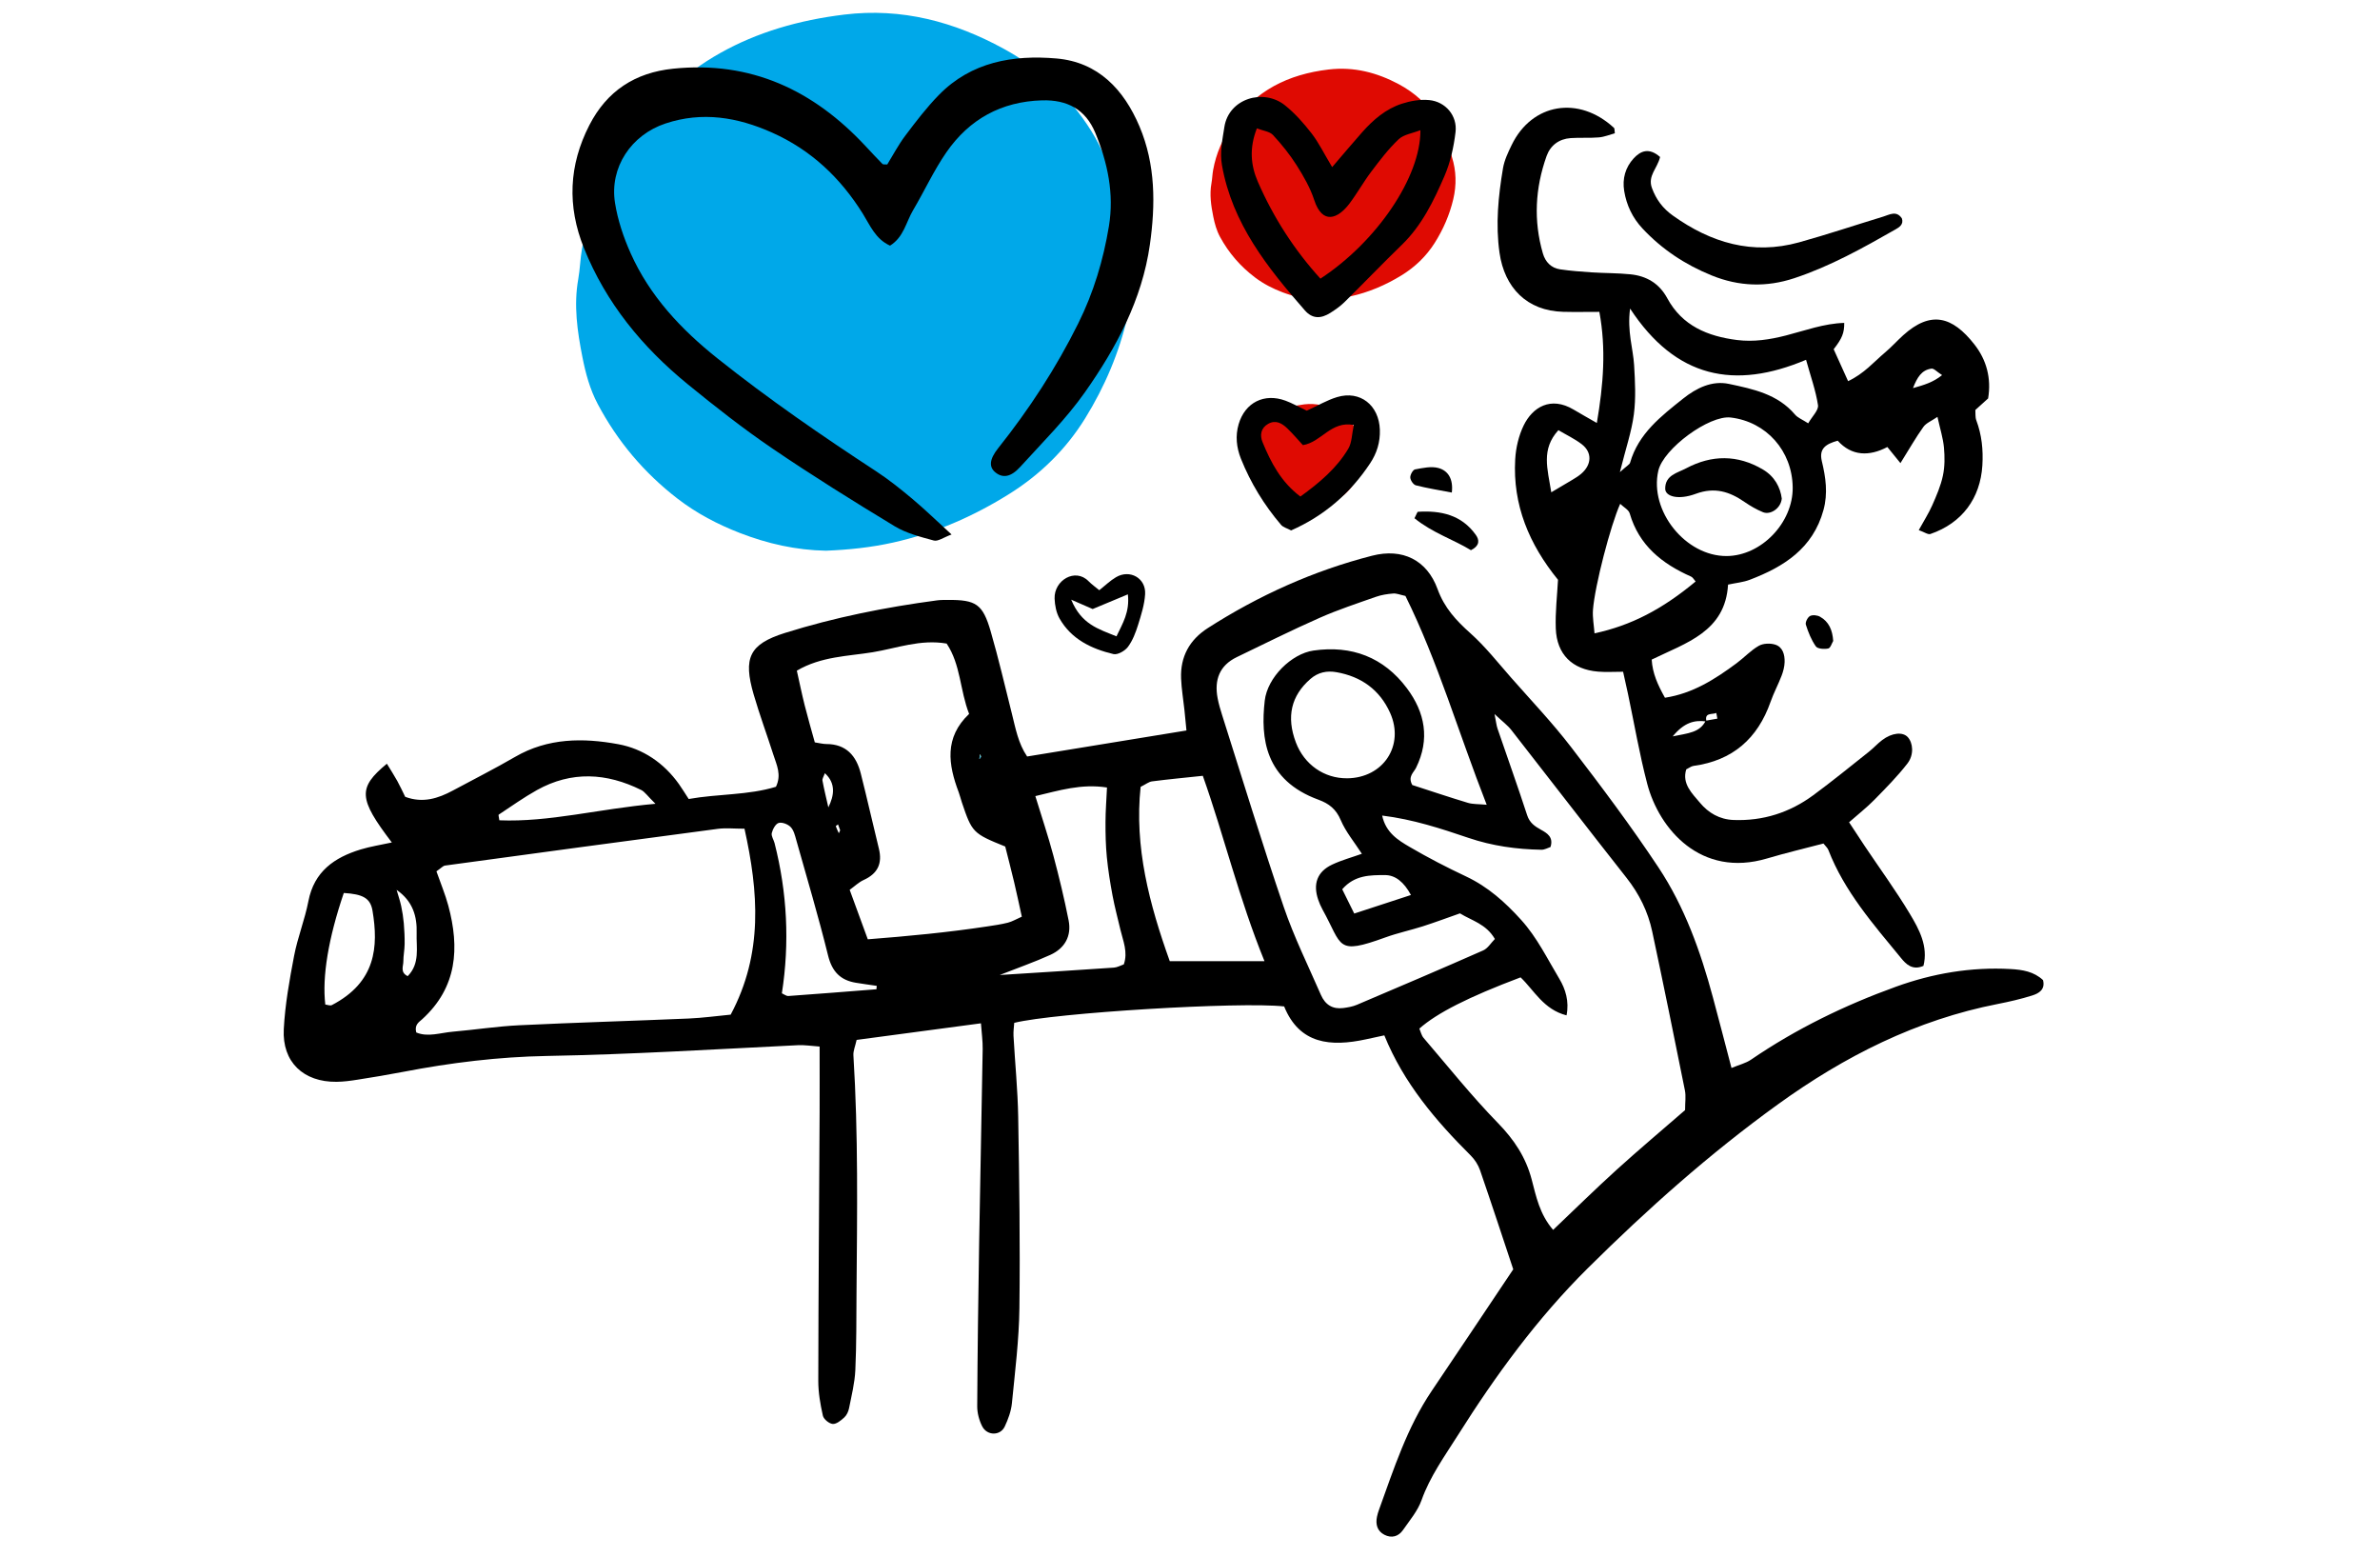 <svg width="260" height="170" viewBox="0 0 260 170" fill="none" xmlns="http://www.w3.org/2000/svg">
<g clip-path="url(#clip0_1401_52399)">
<g clip-path="url(#clip1_1401_52399)">
<path d="M90.232 60.142C86.975 60.085 83.845 59.378 80.809 58.2C78.375 57.255 76.087 56.053 74.019 54.46C70.361 51.641 67.458 48.195 65.301 44.13C64.441 42.51 63.971 40.754 63.621 38.979C63.069 36.175 62.659 33.353 63.171 30.48C63.367 29.386 63.386 28.261 63.578 27.167C64.319 22.921 65.988 19.064 68.385 15.461C74.057 6.943 82.239 2.805 92.244 1.592C98.521 0.832 104.259 2.378 109.649 5.323C113.573 7.466 116.812 10.474 119.198 14.275C120.388 16.171 121.21 18.252 121.823 20.407C122.147 21.546 122.493 22.678 122.842 23.809C123.931 27.351 124.011 30.927 123.185 34.526C122.273 38.5 120.688 42.225 118.55 45.681C116.471 49.044 113.671 51.799 110.303 53.913C106.361 56.388 102.131 58.238 97.555 59.255C95.147 59.789 92.708 60.044 90.233 60.142L90.232 60.142Z" fill="#00A8E9"/>
<path d="M144.257 32.757C142.824 32.732 141.446 32.428 140.11 31.922C139.038 31.516 138.031 30.999 137.121 30.314C135.51 29.103 134.232 27.622 133.283 25.874C132.904 25.178 132.697 24.423 132.543 23.66C132.301 22.455 132.12 21.242 132.345 20.007C132.432 19.537 132.44 19.053 132.524 18.583C132.851 16.758 133.585 15.1 134.641 13.551C137.137 9.889 140.739 8.111 145.143 7.59C147.906 7.263 150.432 7.927 152.805 9.193C154.532 10.114 155.957 11.407 157.008 13.041C157.532 13.856 157.894 14.751 158.163 15.677C158.306 16.166 158.458 16.653 158.612 17.14C159.092 18.662 159.127 20.199 158.763 21.746C158.361 23.454 157.664 25.055 156.723 26.541C155.807 27.986 154.575 29.171 153.093 30.079C151.357 31.143 149.495 31.939 147.481 32.376C146.421 32.605 145.347 32.715 144.257 32.757Z" fill="#DF0A02"/>
<path d="M142.089 55.734C141.426 55.723 140.789 55.583 140.172 55.35C139.676 55.163 139.211 54.926 138.79 54.611C138.045 54.054 137.455 53.372 137.016 52.569C136.841 52.248 136.745 51.901 136.674 51.55C136.562 50.995 136.478 50.438 136.583 49.87C136.622 49.653 136.626 49.431 136.665 49.214C136.816 48.375 137.156 47.612 137.643 46.9C138.798 45.215 140.462 44.397 142.498 44.157C143.776 44.007 144.943 44.313 146.04 44.895C146.839 45.319 147.497 45.914 147.983 46.665C148.225 47.04 148.392 47.452 148.517 47.878C148.583 48.103 148.654 48.327 148.725 48.55C148.946 49.251 148.962 49.958 148.794 50.669C148.609 51.455 148.286 52.192 147.851 52.875C147.428 53.54 146.859 54.085 146.173 54.503C145.371 54.992 144.51 55.358 143.579 55.559C143.089 55.665 142.593 55.715 142.089 55.734L142.089 55.734Z" fill="#DF0A02"/>
<path d="M42.804 92.006C39.152 87.208 39.073 86.05 42.264 83.405C42.659 84.054 43.052 84.662 43.403 85.293C43.712 85.849 43.974 86.43 44.266 87.02C46.176 87.737 47.849 87.208 49.479 86.331C51.747 85.111 54.047 83.951 56.273 82.658C59.847 80.581 63.705 80.567 67.541 81.274C70.246 81.771 72.524 83.32 74.168 85.628C74.528 86.133 74.849 86.668 75.235 87.258C78.496 86.681 81.737 86.856 84.768 85.922C85.399 84.612 84.844 83.537 84.497 82.457C83.788 80.249 82.983 78.071 82.334 75.847C81.172 71.856 81.84 70.348 85.758 69.121C91.17 67.424 96.736 66.315 102.365 65.566C102.746 65.516 103.138 65.521 103.525 65.517C106.623 65.498 107.359 65.959 108.227 68.952C109.087 71.918 109.784 74.933 110.539 77.93C110.944 79.535 111.23 81.183 112.208 82.617C118.016 81.669 123.703 80.741 129.613 79.775C129.536 78.985 129.47 78.265 129.393 77.549C129.271 76.398 129.073 75.25 129.027 74.098C128.93 71.717 129.95 69.87 131.947 68.592C137.516 65.024 143.49 62.329 149.896 60.689C153.204 59.841 155.886 61.148 157.044 64.332C157.795 66.398 159.085 67.775 160.646 69.169C162.266 70.617 163.628 72.358 165.072 73.998C167.284 76.511 169.602 78.946 171.637 81.597C174.931 85.885 178.184 90.221 181.172 94.724C184.037 99.041 185.776 103.915 187.121 108.91C187.788 111.386 188.429 113.868 189.155 116.633C189.984 116.289 190.716 116.118 191.293 115.723C196.213 112.36 201.535 109.777 207.118 107.76C211.14 106.306 215.321 105.59 219.633 105.828C220.952 105.901 222.191 106.105 223.187 107.036C223.448 108.072 222.737 108.488 222.003 108.718C220.78 109.102 219.521 109.394 218.262 109.64C209.364 111.377 201.517 115.344 194.213 120.616C186.771 125.987 179.945 132.066 173.452 138.504C167.948 143.962 163.378 150.213 159.244 156.773C157.805 159.056 156.221 161.234 155.297 163.828C154.877 165.009 154 166.039 153.268 167.095C152.77 167.813 152.015 168.016 151.23 167.608C150.45 167.203 150.256 166.471 150.427 165.641C150.479 165.389 150.555 165.139 150.642 164.897C152.263 160.423 153.717 155.877 156.42 151.879C159.302 147.617 162.152 143.334 165.313 138.622C164.217 135.328 162.979 131.557 161.687 127.803C161.486 127.22 161.114 126.641 160.677 126.204C156.835 122.378 153.351 118.292 151.228 113.071C150.448 113.239 149.836 113.373 149.226 113.504C145.374 114.337 141.964 114.048 140.285 109.913C135.456 109.375 115.185 110.61 110.798 111.706C110.771 112.147 110.692 112.641 110.719 113.127C110.884 116.079 111.182 119.03 111.232 121.985C111.35 128.943 111.451 135.904 111.364 142.86C111.321 146.326 110.886 149.791 110.545 153.247C110.46 154.115 110.136 154.994 109.762 155.791C109.278 156.823 107.826 156.816 107.293 155.759C106.962 155.102 106.751 154.306 106.755 153.577C106.788 147.652 106.867 141.729 106.964 135.805C107.08 128.724 107.237 121.644 107.351 114.562C107.365 113.686 107.237 112.809 107.162 111.756C102.526 112.374 98.083 112.968 93.581 113.568C93.424 114.277 93.2 114.769 93.229 115.245C93.767 123.869 93.639 132.502 93.569 141.133C93.546 143.968 93.571 146.804 93.44 149.633C93.376 151.027 93.025 152.411 92.754 153.789C92.683 154.15 92.499 154.552 92.237 154.794C91.879 155.123 91.379 155.538 90.971 155.509C90.578 155.48 89.979 154.988 89.894 154.605C89.615 153.364 89.391 152.08 89.392 150.814C89.408 141.021 89.485 131.228 89.538 121.435C89.549 119.135 89.538 116.837 89.538 114.294C88.629 114.232 87.903 114.11 87.183 114.145C78.044 114.593 68.914 115.156 59.758 115.321C54.491 115.415 49.224 116.058 44.024 117.061C42.38 117.379 40.726 117.65 39.071 117.911C38.308 118.031 37.533 118.138 36.764 118.145C33.149 118.182 30.815 115.99 31.001 112.393C31.141 109.71 31.623 107.03 32.13 104.381C32.516 102.366 33.302 100.428 33.691 98.412C34.317 95.175 36.524 93.647 39.396 92.77C40.473 92.441 41.598 92.273 42.802 92.008L42.804 92.006ZM150.992 89.069C151.393 90.935 152.729 91.754 154.009 92.501C156.006 93.667 158.068 94.734 160.162 95.719C162.547 96.844 164.426 98.526 166.174 100.459C167.923 102.391 169.036 104.709 170.349 106.896C171.019 108.012 171.442 109.359 171.134 110.887C168.612 110.244 167.582 108.132 166.114 106.738C160.413 108.887 156.986 110.625 155.057 112.333C155.202 112.666 155.28 113.071 155.512 113.344C158.19 116.469 160.764 119.696 163.632 122.637C165.404 124.455 166.684 126.37 167.328 128.817C167.813 130.657 168.184 132.587 169.668 134.316C172.013 132.089 174.275 129.863 176.624 127.733C179.093 125.497 181.645 123.352 184.085 121.233C184.085 120.366 184.191 119.706 184.068 119.092C182.902 113.297 181.726 107.504 180.493 101.723C180.032 99.562 179.073 97.622 177.685 95.862C173.463 90.511 169.311 85.103 165.111 79.734C164.693 79.2 164.122 78.784 163.268 77.978C163.444 78.855 163.477 79.225 163.593 79.566C164.672 82.72 165.797 85.858 166.831 89.026C167.104 89.86 167.652 90.234 168.349 90.621C168.998 90.981 169.736 91.415 169.381 92.503C169.087 92.598 168.738 92.807 168.394 92.801C165.679 92.755 163.029 92.387 160.429 91.506C157.408 90.484 154.366 89.481 150.988 89.067L150.992 89.069ZM47.676 95.154C48.149 96.503 48.645 97.68 48.974 98.902C50.219 103.526 49.95 107.822 46.129 111.303C45.777 111.623 45.248 111.903 45.475 112.757C46.743 113.293 48.108 112.788 49.45 112.672C51.883 112.461 54.305 112.083 56.741 111.967C62.905 111.671 69.073 111.497 75.239 111.233C76.764 111.168 78.285 110.955 79.822 110.809C83.397 104.12 82.855 97.392 81.331 90.503C80.19 90.503 79.286 90.403 78.412 90.519C68.478 91.831 58.546 93.175 48.618 94.528C48.395 94.559 48.201 94.797 47.678 95.156L47.676 95.154ZM159.501 99.746C158.091 100.24 156.771 100.734 155.429 101.164C154.083 101.593 152.691 101.888 151.364 102.368C145.909 104.345 146.699 103.332 144.476 99.328C144.29 98.991 144.135 98.633 144.009 98.269C143.409 96.53 143.899 95.187 145.537 94.418C146.563 93.936 147.677 93.634 148.775 93.241C147.946 91.955 147.011 90.844 146.469 89.566C145.959 88.362 145.189 87.76 144.031 87.336C138.182 85.196 137.698 80.612 138.165 76.52C138.453 73.986 141.077 71.394 143.49 71.047C147.669 70.447 151.157 71.779 153.692 75.159C155.679 77.806 156.232 80.731 154.693 83.855C154.439 84.37 153.773 84.803 154.284 85.731C156.215 86.356 158.273 87.049 160.353 87.676C160.907 87.843 161.521 87.804 162.412 87.888C159.335 80.038 157.086 72.257 153.535 65.082C152.94 64.954 152.561 64.787 152.197 64.817C151.565 64.867 150.917 64.966 150.32 65.175C148.258 65.901 146.172 66.586 144.174 67.469C141.118 68.819 138.126 70.309 135.117 71.761C133.209 72.681 132.64 74.265 133.018 76.255C133.136 76.882 133.322 77.502 133.515 78.112C135.738 85.097 137.874 92.112 140.241 99.049C141.358 102.327 142.911 105.458 144.296 108.641C144.784 109.762 145.607 110.228 146.726 110.089C147.234 110.025 147.76 109.934 148.227 109.737C152.836 107.779 157.445 105.818 162.026 103.797C162.534 103.572 162.878 102.978 163.306 102.546C162.346 100.896 160.775 100.542 159.497 99.752L159.501 99.746ZM111.627 100.112C111.333 98.784 111.075 97.549 110.783 96.321C110.461 94.968 110.109 93.622 109.815 92.449C106.284 91.024 106.19 90.923 105.078 87.63C104.956 87.266 104.871 86.888 104.735 86.528C103.591 83.506 103.132 80.557 105.87 77.965C104.863 75.39 104.958 72.592 103.415 70.284C100.549 69.787 97.944 70.803 95.33 71.231C92.626 71.672 89.727 71.676 87.049 73.243C87.349 74.577 87.603 75.82 87.913 77.051C88.254 78.406 88.647 79.75 89.013 81.076C89.543 81.156 89.911 81.256 90.279 81.256C92.452 81.26 93.544 82.548 94.032 84.464C94.727 87.192 95.337 89.942 96.011 92.674C96.412 94.298 95.889 95.406 94.352 96.103C93.817 96.344 93.37 96.784 92.822 97.179C93.5 99.03 94.11 100.693 94.801 102.581C99.228 102.236 103.542 101.828 107.836 101.177C108.597 101.063 109.362 100.954 110.105 100.765C110.583 100.643 111.023 100.377 111.627 100.11V100.112ZM138.138 104.972C135.33 98.085 133.746 91.347 131.399 84.726C129.4 84.939 127.623 85.105 125.855 85.334C125.496 85.38 125.167 85.655 124.606 85.932C123.908 92.507 125.556 98.736 127.791 104.972H138.138ZM109.22 106.48C113.546 106.205 117.623 105.954 121.697 105.673C122.059 105.648 122.408 105.442 122.77 105.318C123.238 103.971 122.69 102.769 122.4 101.541C122.106 100.292 121.772 99.051 121.536 97.793C121.277 96.406 121.052 95.009 120.915 93.605C120.791 92.333 120.764 91.045 120.769 89.766C120.773 88.536 120.872 87.307 120.932 86.004C118.105 85.568 115.723 86.327 113.105 86.943C113.814 89.26 114.509 91.318 115.068 93.413C115.696 95.762 116.269 98.132 116.74 100.517C117.078 102.232 116.315 103.57 114.741 104.283C113.027 105.061 111.242 105.682 109.222 106.476L109.22 106.48ZM147.158 84.999C151.11 84.966 153.465 81.419 151.858 77.845C150.727 75.33 148.705 73.887 146.008 73.411C144.966 73.227 144 73.411 143.151 74.151C141.05 75.978 140.504 78.28 141.569 81.09C142.481 83.496 144.658 85.018 147.158 84.997V84.999ZM95.746 108.039C95.756 107.915 95.765 107.791 95.777 107.665C95.024 107.555 94.266 107.452 93.515 107.33C91.799 107.051 90.895 106.105 90.461 104.348C89.414 100.11 88.165 95.921 86.98 91.715C86.842 91.223 86.704 90.656 86.371 90.317C86.071 90.011 85.442 89.766 85.066 89.874C84.725 89.973 84.414 90.553 84.311 90.978C84.234 91.299 84.518 91.7 84.615 92.072C85.996 97.487 86.275 102.958 85.415 108.478C85.665 108.589 85.903 108.79 86.126 108.774C89.332 108.546 92.539 108.288 95.744 108.037L95.746 108.039ZM71.606 87.783C70.707 86.898 70.438 86.47 70.051 86.277C66.261 84.397 62.436 84.182 58.662 86.282C57.216 87.088 55.862 88.058 54.477 88.97C54.431 89.001 54.503 89.212 54.551 89.585C60.02 89.804 65.332 88.344 71.608 87.781L71.606 87.783ZM35.537 109.708C35.779 109.733 36.073 109.861 36.253 109.766C41.083 107.258 41.35 103.371 40.694 99.456C40.459 98.062 39.613 97.65 37.558 97.522C35.873 102.476 35.178 106.66 35.537 109.708ZM154.137 97.742C153.372 96.323 152.425 95.564 151.298 95.568C149.716 95.574 147.995 95.541 146.629 97.117C147.046 97.957 147.472 98.815 147.942 99.768C150.051 99.078 151.951 98.457 154.139 97.742H154.137ZM43.327 97.185C43.496 97.771 43.697 98.352 43.827 98.949C43.96 99.566 44.057 100.197 44.113 100.827C44.179 101.586 44.214 102.35 44.204 103.111C44.197 103.744 44.059 104.378 44.063 105.009C44.065 105.524 43.687 106.182 44.537 106.606C45.903 105.222 45.463 103.495 45.515 101.915C45.575 100.101 45.112 98.422 43.331 97.187L43.327 97.185ZM90.492 88.17C91.129 86.886 91.333 85.551 90.111 84.439C89.989 84.793 89.811 85.041 89.849 85.249C90.031 86.228 90.273 87.198 90.492 88.172V88.17ZM91.782 90.679C91.705 90.465 91.629 90.251 91.552 90.037C91.466 90.104 91.296 90.199 91.308 90.234C91.397 90.496 91.522 90.745 91.637 90.999C91.685 90.892 91.732 90.786 91.78 90.679H91.782ZM107.061 82.362C107.038 82.536 107.014 82.71 106.989 82.886C107.049 82.809 107.148 82.735 107.158 82.65C107.169 82.559 107.098 82.459 107.061 82.362Z" fill="black"/>
<path d="M207.611 50.576C207.046 49.881 206.657 49.401 206.182 48.818C204.213 49.858 202.284 49.825 200.758 48.127C199.457 48.491 198.694 48.987 199.023 50.359C199.447 52.117 199.705 53.872 199.203 55.699C198.053 59.895 194.877 61.899 191.145 63.32C190.439 63.589 189.654 63.657 188.779 63.845C188.475 68.989 184.211 70.191 180.437 72.034C180.528 73.537 181.089 74.776 181.885 76.199C184.908 75.74 187.354 74.178 189.711 72.431C190.537 71.82 191.252 71.034 192.135 70.53C192.617 70.255 193.4 70.228 193.944 70.404C194.763 70.669 194.982 71.508 194.958 72.308C194.943 72.811 194.807 73.33 194.625 73.802C194.257 74.763 193.764 75.676 193.423 76.646C192.011 80.672 189.269 83.063 185.001 83.645C184.761 83.678 184.542 83.86 184.211 84.023C183.723 85.599 184.848 86.641 185.712 87.673C186.633 88.774 187.846 89.493 189.387 89.551C192.609 89.671 195.505 88.741 198.074 86.856C200.15 85.332 202.145 83.698 204.165 82.099C204.668 81.7 205.104 81.21 205.617 80.823C206.692 80.013 207.871 79.903 208.419 80.509C208.986 81.138 209.114 82.424 208.376 83.378C207.282 84.794 206.008 86.075 204.751 87.357C203.95 88.174 203.039 88.885 202 89.8C202.619 90.741 203.156 91.572 203.708 92.395C205.357 94.854 207.108 97.253 208.632 99.789C209.668 101.512 210.661 103.363 210.125 105.483C208.907 106.017 208.202 105.272 207.673 104.625C204.653 100.949 201.492 97.355 199.736 92.823C199.649 92.598 199.436 92.422 199.201 92.12C197.187 92.65 195.102 93.14 193.053 93.75C185.809 95.907 181.248 90.544 179.951 85.603C179.102 82.373 178.543 79.067 177.851 75.794C177.697 75.057 177.526 74.323 177.313 73.361C176.331 73.361 175.452 73.421 174.585 73.349C171.759 73.117 170.067 71.467 169.96 68.642C169.892 66.852 170.113 65.051 170.202 63.318C167.048 59.442 165.243 55.148 165.526 50.164C165.597 48.911 165.905 47.585 166.451 46.462C167.414 44.483 169.395 43.233 171.91 44.733C172.648 45.175 173.399 45.591 174.445 46.193C175.166 41.968 175.468 38.104 174.72 34.059C173.303 34.059 172.032 34.086 170.762 34.053C166.804 33.951 164.354 31.416 163.812 27.602C163.372 24.506 163.678 21.426 164.193 18.373C164.341 17.501 164.743 16.655 165.135 15.846C167.352 11.259 172.476 10.405 176.322 13.97C176.391 14.034 176.362 14.204 176.411 14.555C175.851 14.706 175.272 14.954 174.676 15.004C173.651 15.091 172.611 15.01 171.585 15.081C170.311 15.172 169.372 15.873 168.951 17.052C167.71 20.541 167.511 24.096 168.55 27.676C168.82 28.605 169.447 29.269 170.431 29.414C171.569 29.581 172.72 29.668 173.868 29.744C175.28 29.835 176.699 29.815 178.105 29.957C179.871 30.133 181.26 30.946 182.139 32.57C183.767 35.583 186.552 36.725 189.753 37.132C191.57 37.362 193.34 37.089 195.108 36.636C197.199 36.1 199.256 35.327 201.471 35.264C201.482 36.359 201.238 36.963 200.317 38.139C200.781 39.169 201.295 40.303 201.893 41.626C203.646 40.803 204.711 39.519 205.948 38.477C206.637 37.899 207.242 37.219 207.91 36.615C210.909 33.91 213.266 34.51 215.708 37.637C217.011 39.306 217.557 41.304 217.189 43.513C216.752 43.908 216.291 44.327 215.795 44.774C215.824 45.144 215.77 45.554 215.898 45.897C216.496 47.496 216.665 49.128 216.56 50.83C216.339 54.414 214.352 57.124 210.888 58.317C210.619 58.41 210.212 58.104 209.612 57.895C210.146 56.923 210.683 56.089 211.08 55.194C211.546 54.141 212.015 53.059 212.251 51.941C212.462 50.952 212.457 49.887 212.364 48.871C212.271 47.858 211.951 46.867 211.655 45.527C211.012 45.97 210.425 46.193 210.121 46.619C209.3 47.763 208.601 48.995 207.61 50.58L207.611 50.576ZM186.426 78.795C185.092 78.602 183.973 78.915 182.733 80.42C184.461 80.064 185.692 80.007 186.343 78.706C186.765 78.633 187.189 78.557 187.611 78.482C187.573 78.275 187.534 78.067 187.495 77.862C187.044 78.064 186.165 77.777 186.424 78.795H186.426ZM195.84 53.221C195.789 49.24 192.968 46.063 189.073 45.597C186.724 45.316 181.709 49.002 181.159 51.415C180.162 55.792 184.133 60.749 188.622 60.725C192.408 60.706 195.89 57.086 195.841 53.221H195.84ZM176.963 51.56C177.729 50.865 178.022 50.731 178.078 50.528C178.99 47.347 181.467 45.447 183.876 43.527C185.309 42.385 187.017 41.531 188.882 41.928C191.506 42.485 194.197 43.037 196.089 45.271C196.395 45.633 196.907 45.823 197.534 46.23C197.972 45.467 198.686 44.799 198.605 44.251C198.363 42.652 197.801 41.101 197.3 39.293C189.507 42.584 183.084 41.325 178.076 33.699C177.743 36.226 178.405 38.032 178.516 39.87C178.624 41.66 178.719 43.486 178.489 45.254C178.245 47.134 177.611 48.962 176.963 51.558V51.56ZM174.191 69.167C178.188 68.309 181.579 66.547 185.235 63.506C185.073 63.326 184.943 63.06 184.736 62.968C181.57 61.566 179.05 59.568 178.034 56.065C177.921 55.676 177.393 55.405 176.996 55.022C175.944 57.357 174.219 63.992 174.023 66.592C173.959 67.432 174.128 68.288 174.191 69.167ZM169.468 53.763C170.485 53.163 171.138 52.787 171.782 52.394C172.11 52.195 172.441 51.994 172.731 51.746C173.893 50.752 173.957 49.407 172.799 48.516C172.03 47.924 171.128 47.502 170.245 46.979C168.334 49.08 169.056 51.186 169.468 53.763ZM208.979 42.386C210.216 42.038 211.177 41.755 212.162 40.965C211.589 40.601 211.268 40.22 211.004 40.257C209.924 40.406 209.441 41.211 208.981 42.385L208.979 42.386Z" fill="black"/>
<path d="M97.229 26.826C95.632 26.098 95.055 24.617 94.263 23.346C91.817 19.418 88.597 16.375 84.334 14.475C80.568 12.797 76.72 12.152 72.702 13.486C68.949 14.731 66.571 18.291 67.185 22.158C67.483 24.034 68.11 25.906 68.889 27.647C70.984 32.338 74.408 35.978 78.393 39.151C83.937 43.568 89.764 47.579 95.692 51.455C97.088 52.369 98.401 53.42 99.681 54.493C101.048 55.639 102.328 56.888 103.953 58.371C103.076 58.691 102.468 59.151 102.018 59.031C100.545 58.634 99.001 58.237 97.716 57.459C93.205 54.727 88.724 51.935 84.365 48.971C81.178 46.803 78.13 44.41 75.14 41.97C70.182 37.926 66.205 33.103 63.79 27.087C61.948 22.504 62.138 18.044 64.383 13.67C66.294 9.943 69.367 7.929 73.54 7.501C82.045 6.626 88.875 9.856 94.557 15.958C95.169 16.615 95.779 17.271 96.408 17.91C96.476 17.98 96.656 17.939 96.927 17.962C97.555 16.946 98.143 15.815 98.899 14.812C100.057 13.277 101.232 11.732 102.576 10.361C106.114 6.75 110.68 5.978 115.413 6.386C119.983 6.781 122.783 9.792 124.486 13.817C126.244 17.974 126.238 22.353 125.615 26.733C124.759 32.746 121.945 37.974 118.527 42.83C116.467 45.757 113.877 48.321 111.457 50.985C110.427 52.117 109.557 52.226 108.777 51.618C108.008 51.02 108.074 50.168 109.042 48.95C112.421 44.704 115.37 40.197 117.789 35.325C119.47 31.943 120.535 28.39 121.143 24.698C121.724 21.166 121.006 17.772 119.654 14.506C118.589 11.929 116.571 10.884 113.845 10.959C109.394 11.083 105.891 13.021 103.395 16.62C102.011 18.619 100.988 20.863 99.745 22.963C98.984 24.249 98.73 25.895 97.233 26.826H97.229Z" fill="black"/>
<path d="M145.531 18.249C146.8 16.773 147.785 15.594 148.804 14.446C150.012 13.083 151.391 11.894 153.142 11.327C154.087 11.021 155.152 10.835 156.132 10.93C157.913 11.102 159.22 12.634 159.009 14.417C158.816 16.057 158.444 17.739 157.789 19.248C156.618 21.947 155.328 24.617 153.15 26.729C151.027 28.787 148.98 30.923 146.873 32.998C146.42 33.445 145.88 33.821 145.34 34.164C144.313 34.814 143.38 34.849 142.545 33.895C138.467 29.234 134.621 24.425 133.494 18.057C133.239 16.611 133.541 15.277 133.754 13.875C134.232 10.752 138.039 9.619 140.388 11.511C141.473 12.384 142.425 13.461 143.281 14.566C144.054 15.563 144.614 16.723 145.531 18.251V18.249ZM155.171 14.216C154.296 14.562 153.347 14.684 152.787 15.215C151.678 16.266 150.737 17.507 149.809 18.735C148.957 19.861 148.266 21.11 147.416 22.237C146.169 23.889 144.466 24.591 143.566 21.832C143.132 20.504 142.408 19.246 141.655 18.057C140.907 16.878 140.018 15.768 139.065 14.744C138.703 14.355 137.997 14.287 137.307 14.018C136.455 16.183 136.637 18.071 137.414 19.854C139.114 23.749 141.391 27.29 144.249 30.431C150.378 26.417 155.214 19.335 155.171 14.216Z" fill="black"/>
<path d="M181.355 17.145C181.053 18.405 179.974 19.199 180.464 20.533C180.929 21.802 181.659 22.762 182.739 23.534C186.914 26.518 191.45 27.875 196.531 26.468C199.618 25.612 202.658 24.591 205.723 23.658C206.419 23.447 207.164 22.959 207.766 23.844C207.997 24.512 207.46 24.834 207.075 25.052C203.512 27.083 199.931 29.085 196.012 30.382C192.97 31.389 189.98 31.292 186.999 30.084C184.101 28.909 181.562 27.236 179.428 24.95C178.343 23.788 177.689 22.419 177.433 20.86C177.212 19.513 177.563 18.276 178.473 17.29C179.215 16.489 180.138 16.074 181.353 17.145H181.355Z" fill="black"/>
<path d="M142.754 44.853C143.957 44.303 144.968 43.699 146.062 43.368C148.589 42.605 150.653 44.255 150.741 46.938C150.785 48.286 150.415 49.484 149.689 50.582C147.514 53.875 144.646 56.342 141.046 57.928C140.597 57.688 140.175 57.587 139.947 57.318C138.097 55.151 136.624 52.743 135.564 50.098C135.078 48.88 134.937 47.6 135.318 46.311C136.017 43.955 138.109 42.9 140.435 43.759C141.153 44.024 141.829 44.412 142.753 44.851L142.754 44.853ZM142.334 48.613C141.817 48.053 141.248 47.378 140.615 46.77C140.041 46.22 139.362 45.829 138.546 46.284C137.723 46.743 137.619 47.544 137.925 48.288C138.843 50.52 139.95 52.642 142.059 54.228C144.174 52.698 146.027 51.128 147.29 49.01C147.696 48.327 147.681 47.391 147.894 46.412C145.386 45.941 144.381 48.276 142.336 48.613H142.334Z" fill="black"/>
<path d="M120.09 64.457C120.746 63.938 121.288 63.403 121.924 63.032C123.436 62.145 125.204 63.144 125.097 64.892C125.028 66.015 124.675 67.136 124.334 68.224C124.069 69.07 123.742 69.944 123.223 70.642C122.9 71.08 122.092 71.543 121.635 71.432C119.228 70.857 117.034 69.81 115.746 67.543C115.39 66.915 115.235 66.106 115.208 65.372C115.136 63.378 117.462 61.984 118.918 63.473C119.269 63.831 119.687 64.121 120.092 64.458L120.09 64.457ZM117.022 65.49C118.14 68.191 119.985 68.685 121.968 69.494C122.642 68.077 123.428 66.855 123.213 64.909C121.711 65.535 120.489 66.044 119.367 66.513C118.692 66.216 118.159 65.984 117.022 65.49Z" fill="black"/>
<path d="M154.524 56.596C154.79 56.083 154.836 55.897 154.894 55.893C157.398 55.734 159.662 56.224 161.219 58.408C161.614 58.962 161.689 59.575 160.692 60.087C158.796 58.925 156.496 58.201 154.522 56.596H154.524Z" fill="black"/>
<path d="M158.601 53.792C157.127 53.51 155.884 53.314 154.672 53.002C154.399 52.932 154.079 52.454 154.064 52.15C154.048 51.852 154.348 51.308 154.584 51.264C155.427 51.107 156.364 50.896 157.148 51.114C158.179 51.403 158.777 52.278 158.603 53.792H158.601Z" fill="black"/>
<path d="M200.268 69.996C200.119 70.24 199.97 70.772 199.724 70.822C199.29 70.912 198.566 70.867 198.371 70.592C197.875 69.891 197.542 69.049 197.278 68.22C197.197 67.965 197.468 67.421 197.726 67.279C198.003 67.128 198.52 67.181 198.818 67.347C199.79 67.887 200.189 68.807 200.266 69.998L200.268 69.996Z" fill="black"/>
<path d="M107.061 82.368C107.098 82.465 107.169 82.565 107.158 82.656C107.148 82.739 107.049 82.813 106.989 82.892C107.013 82.718 107.036 82.544 107.061 82.37V82.368Z" fill="url(#paint0_linear_1401_52399)"/>
<path d="M194.647 54.447C194.548 55.529 193.392 56.269 192.59 55.935C191.893 55.647 191.221 55.262 190.599 54.832C188.95 53.69 187.325 53.165 185.255 53.928C183.326 54.64 181.926 54.216 181.914 53.38C181.895 51.891 183.245 51.651 184.199 51.145C186.996 49.66 189.817 49.641 192.582 51.271C193.886 52.04 194.494 53.244 194.647 54.447Z" fill="black"/>
</g>
</g>
<defs>
<linearGradient id="paint0_linear_1401_52399" x1="107.074" y1="82.368" x2="107.074" y2="82.892" gradientUnits="userSpaceOnUse">
<stop stop-color="#75CCB4"/>
<stop offset="1" stop-color="#00A8E9"/>
</linearGradient>
<clipPath id="clip0_1401_52399">
<rect width="260" height="170" fill="white"/>
</clipPath>
<clipPath id="clip1_1401_52399">
<rect width="203.01" height="195.94" fill="white" transform="translate(30.99 -8.906)"/>
</clipPath>
</defs>
</svg>
